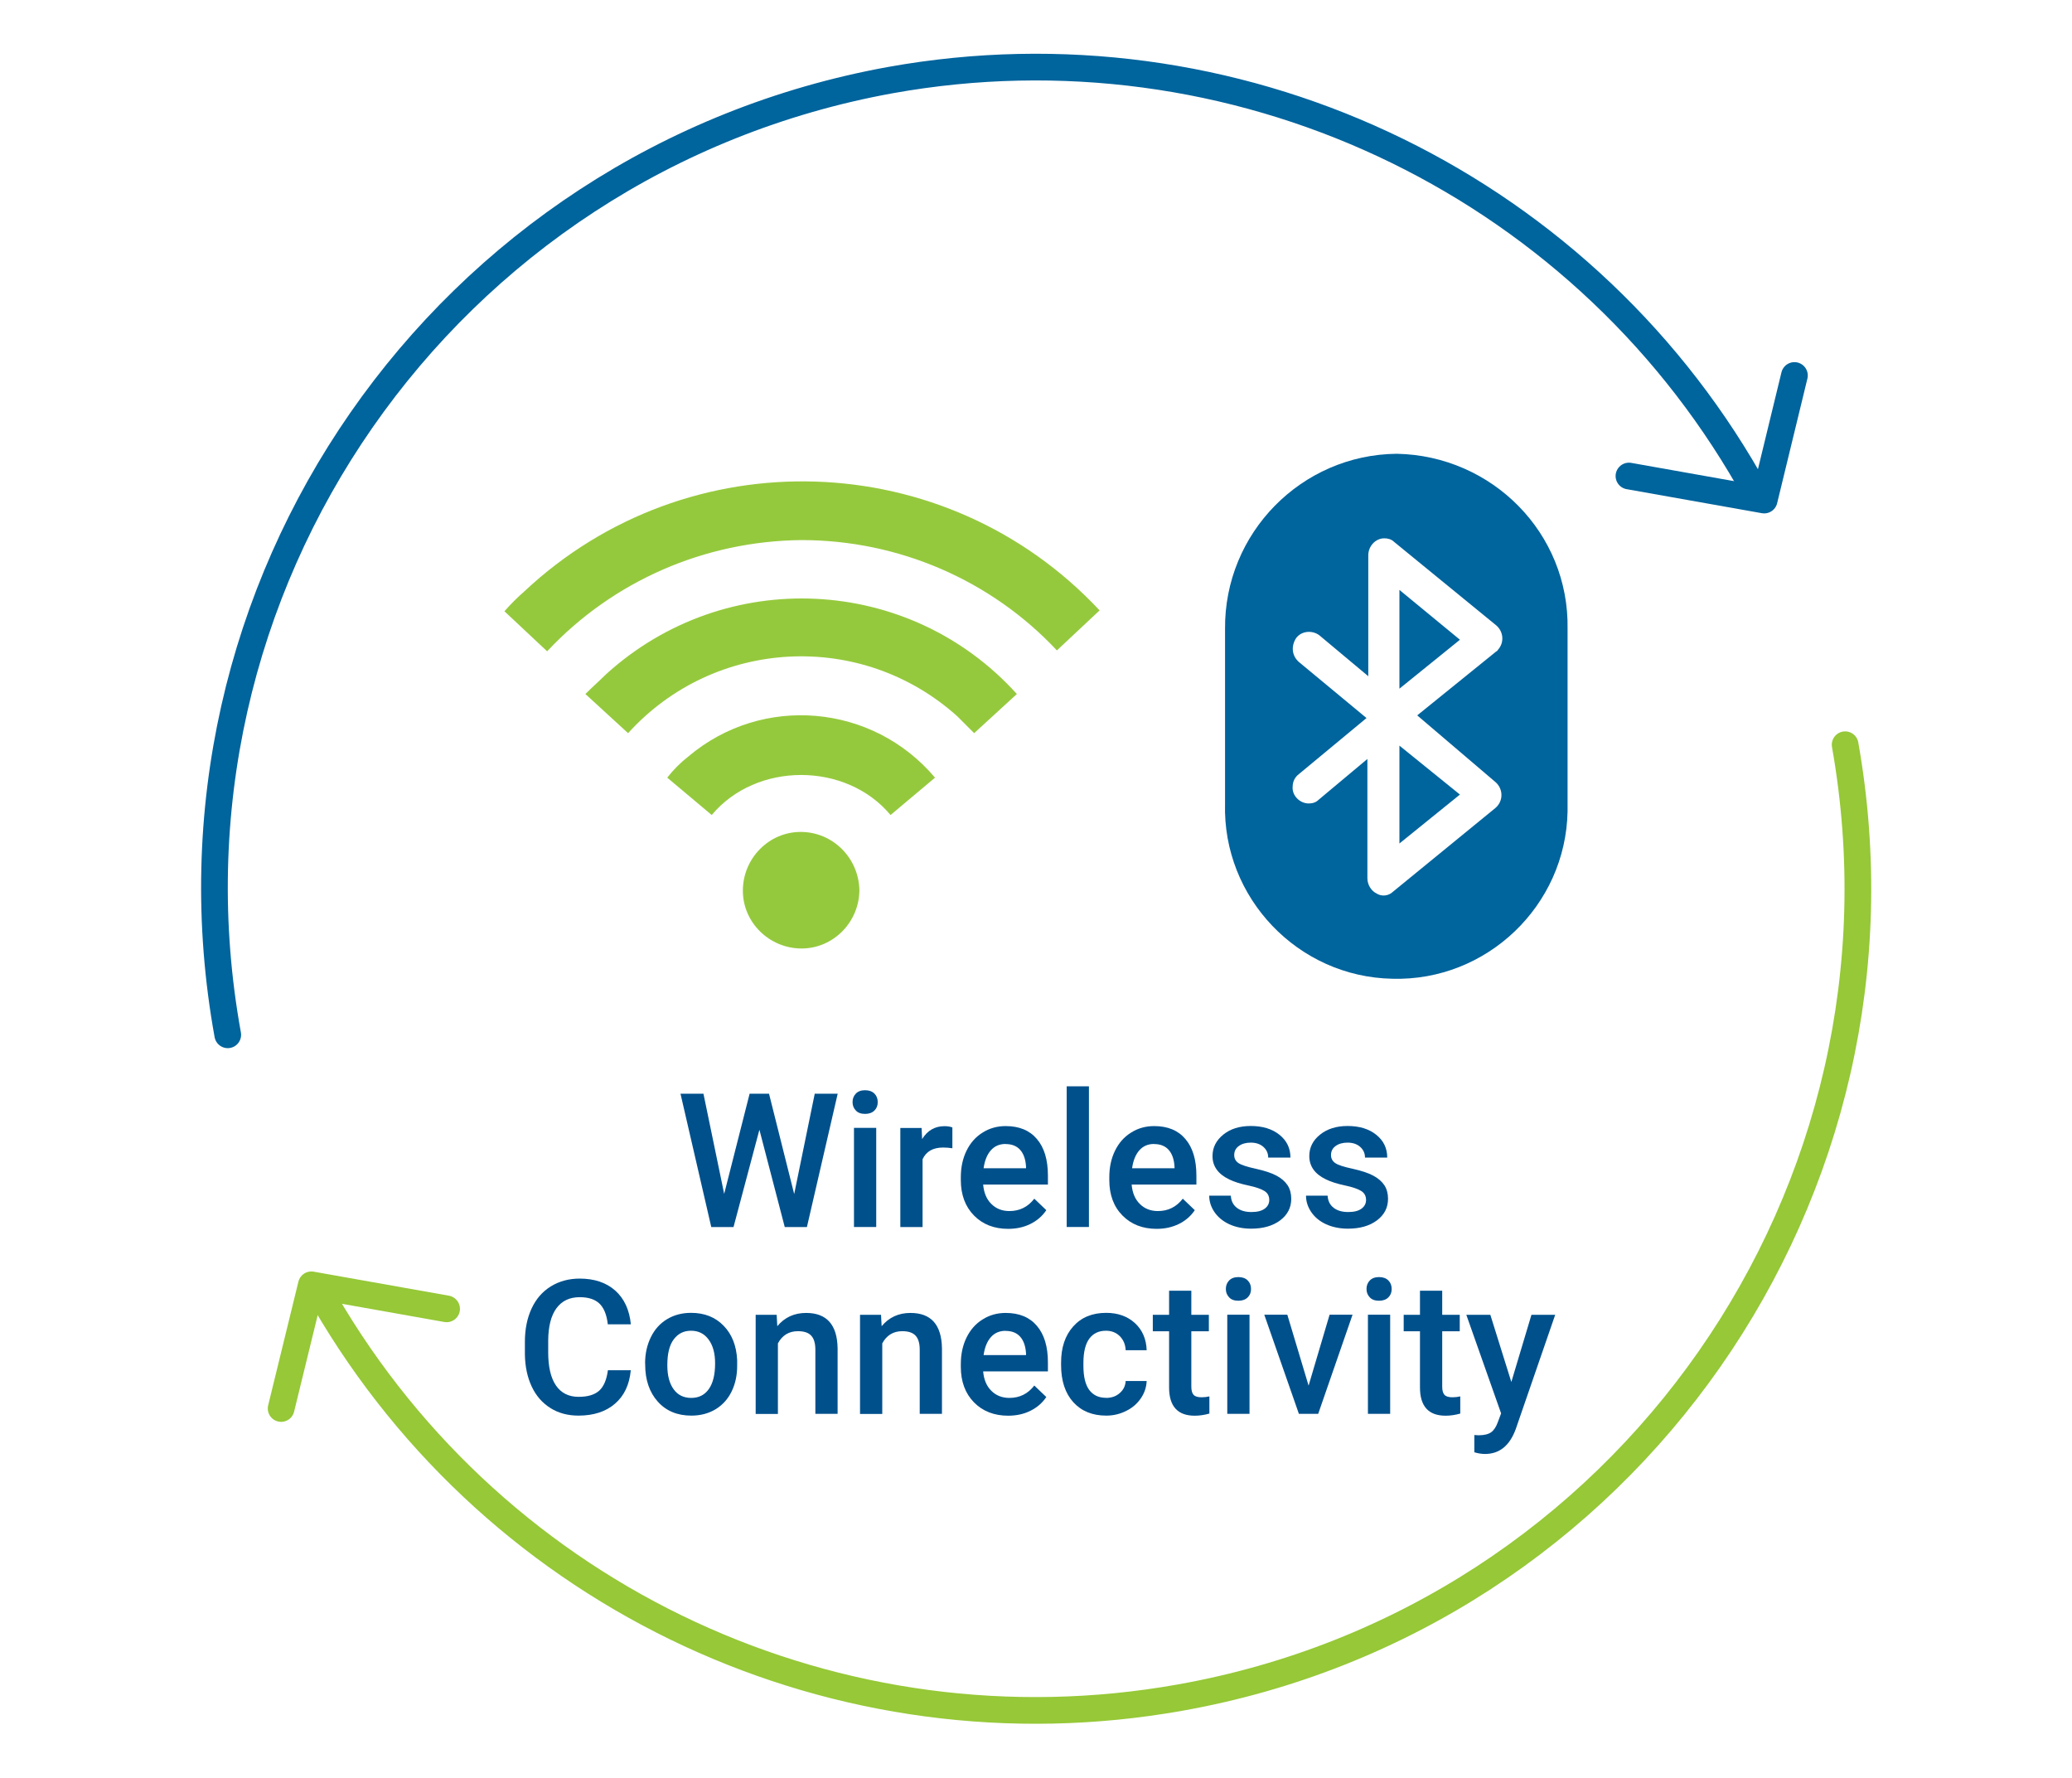 <?xml version="1.0" encoding="UTF-8"?><svg id="a" xmlns="http://www.w3.org/2000/svg" viewBox="0 0 232.9 199.8"><polyline points="201.7 42.2 198.3 56.2 183.1 53.5" fill="none" stroke="#00649d" stroke-linecap="round" stroke-linejoin="round" stroke-width="3"/><polyline points="31.6 158.3 35 144.4 50.2 147.1" fill="none" stroke="#96c837" stroke-linecap="round" stroke-linejoin="round" stroke-width="3"/><path d="m207.4,83.7c8.9,50.2-24.6,98.2-74.8,107.1-38.2,6.8-76.6-11-96.1-44.6" fill="none" stroke="#96c837" stroke-linecap="round" stroke-linejoin="round" stroke-width="3"/><path d="m25.6,116.3C16.5,66.1,49.9,18.1,100.1,9c38.4-6.9,77.1,11.1,96.5,45" fill="none" stroke="#00649d" stroke-linecap="round" stroke-linejoin="round" stroke-width="3"/><g><path d="m96.6,100c0,3.6-2.9,6.6-6.5,6.6s-6.6-2.9-6.6-6.5,2.9-6.6,6.5-6.6h0c3.6,0,6.5,2.9,6.6,6.5m-21.6-12.6l5,4.2c5-6,15.1-6,20.1,0l5-4.2c-7-8.3-19.4-9.4-27.7-2.4h0c-.9.7-1.7,1.5-2.4,2.4m-9.2-9.4l4.8,4.4c9.7-10.7,26.2-11.6,37-1.9h0l.1.1h0l1.8,1.8,4.8-4.4c-12.1-13.4-32.8-14.4-46.2-2.2h0c-.7.7-1.5,1.4-2.3,2.2m-9.1-9.3l4.8,4.5c7.4-7.9,17.7-12.4,28.6-12.5,10.9,0,21.3,4.5,28.7,12.4l4.8-4.5c-17.3-18.5-46.3-19.4-64.7-2.1-.8.7-1.5,1.4-2.2,2.2" fill="#95c93d"/><path d="m157,51c-10.7.1-19.4,8.9-19.3,19.7h0v19.6c-.3,10.6,8.2,19.5,18.8,19.7,10.6.3,19.5-8.2,19.7-18.8v-20.5c.2-10.8-8.5-19.5-19.2-19.7m11.1,36.9c.8.7.9,1.9.2,2.7q-.1.1-.2.2l-11.5,9.4c-.5.5-1.3.6-1.9.2-.6-.3-1-1-1-1.7v-13.4l-5.5,4.6c-.3.3-.7.4-1.1.4-1,0-1.9-.9-1.8-1.9,0-.6.3-1.1.7-1.4l7.6-6.3-7.6-6.3c-.8-.7-.9-1.8-.3-2.7.6-.8,1.8-.9,2.6-.3h0l5.5,4.6v-13.6c0-1,.8-1.9,1.8-1.9h0c.4,0,.8.1,1.1.4l11.5,9.4c.8.7.9,1.9.2,2.7-.1.1-.1.2-.2.2l-8.9,7.2,8.8,7.5Z" fill="#00649d"/><polygon points="157.3 77.4 164.1 71.9 157.3 66.3 157.3 77.4" fill="#00649d"/><polygon points="157.3 94.8 164.1 89.3 157.3 83.8 157.3 94.8" fill="#00649d"/></g><g><path d="m89.27,134.2l2.31-11.28h2.58l-3.46,14.99h-2.49l-2.85-10.94-2.91,10.94h-2.5l-3.46-14.99h2.58l2.33,11.26,2.86-11.26h2.18l2.83,11.28Z" fill="#00508c"/><path d="m95.83,123.87c0-.38.12-.7.37-.96s.59-.38,1.04-.38.8.13,1.05.38.37.57.37.96-.12.69-.37.94c-.25.25-.6.38-1.05.38s-.8-.12-1.04-.38c-.24-.25-.37-.56-.37-.94Zm2.66,14.03h-2.5v-11.14h2.5v11.14Z" fill="#00508c"/><path d="m107.04,129.05c-.33-.05-.67-.08-1.02-.08-1.15,0-1.92.44-2.32,1.32v7.62h-2.5v-11.14h2.39l.06,1.25c.6-.97,1.44-1.45,2.51-1.45.36,0,.65.05.89.14v2.35Z" fill="#00508c"/><path d="m113.33,138.11c-1.58,0-2.87-.5-3.85-1.5-.98-1-1.48-2.33-1.48-3.99v-.31c0-1.11.21-2.1.64-2.98s1.03-1.56,1.81-2.04c.77-.49,1.64-.73,2.59-.73,1.52,0,2.69.48,3.51,1.45.83.97,1.24,2.34,1.24,4.11v1.01h-7.28c.08.92.38,1.65.92,2.18.54.54,1.22.8,2.03.8,1.15,0,2.08-.46,2.8-1.39l1.35,1.29c-.45.67-1.04,1.18-1.79,1.55-.74.37-1.58.55-2.51.55Zm-.3-9.54c-.69,0-1.24.24-1.66.72s-.69,1.15-.81,2.01h4.77v-.18c-.05-.84-.28-1.47-.67-1.9s-.93-.64-1.63-.64Z" fill="#00508c"/><path d="m122.4,137.9h-2.5v-15.81h2.5v15.81Z" fill="#00508c"/><path d="m130.02,138.11c-1.58,0-2.87-.5-3.85-1.5-.99-1-1.48-2.33-1.48-3.99v-.31c0-1.11.21-2.1.64-2.98s1.03-1.56,1.81-2.04c.77-.49,1.64-.73,2.59-.73,1.52,0,2.69.48,3.51,1.45.83.97,1.24,2.34,1.24,4.11v1.01h-7.28c.08.92.38,1.65.92,2.18.54.54,1.22.8,2.03.8,1.15,0,2.08-.46,2.8-1.39l1.35,1.29c-.45.67-1.04,1.18-1.79,1.55s-1.58.55-2.51.55Zm-.3-9.54c-.69,0-1.24.24-1.66.72s-.69,1.15-.81,2.01h4.77v-.18c-.05-.84-.28-1.47-.67-1.9-.39-.43-.93-.64-1.63-.64Z" fill="#00508c"/><path d="m142.67,134.87c0-.45-.18-.79-.55-1.02s-.98-.44-1.83-.62c-.85-.18-1.56-.4-2.13-.68-1.25-.6-1.87-1.48-1.87-2.62,0-.96.41-1.76,1.21-2.41s1.84-.97,3.09-.97c1.33,0,2.41.33,3.23.99s1.23,1.51,1.23,2.56h-2.5c0-.48-.18-.88-.54-1.2-.36-.32-.83-.48-1.42-.48-.55,0-1,.13-1.34.38-.35.25-.52.59-.52,1.02,0,.38.16.68.48.9.32.21.97.43,1.96.64.98.22,1.75.47,2.31.77s.97.66,1.25,1.08c.27.42.41.93.41,1.52,0,1-.42,1.81-1.25,2.43-.83.62-1.92.93-3.26.93-.91,0-1.73-.17-2.44-.49-.71-.33-1.27-.78-1.67-1.36-.4-.58-.6-1.2-.6-1.86h2.43c.03.59.26,1.04.67,1.36.41.32.96.48,1.64.48s1.16-.13,1.5-.38c.34-.25.51-.58.51-.98Z" fill="#00508c"/><path d="m153.55,134.87c0-.45-.18-.79-.55-1.02s-.98-.44-1.83-.62c-.85-.18-1.56-.4-2.13-.68-1.25-.6-1.87-1.48-1.87-2.62,0-.96.4-1.76,1.21-2.41s1.84-.97,3.09-.97c1.33,0,2.41.33,3.23.99.82.66,1.23,1.51,1.23,2.56h-2.5c0-.48-.18-.88-.54-1.2-.36-.32-.83-.48-1.42-.48-.55,0-1,.13-1.34.38-.35.25-.52.59-.52,1.02,0,.38.16.68.48.9s.97.43,1.96.64c.98.22,1.75.47,2.31.77.56.3.97.66,1.25,1.08.27.42.41.93.41,1.52,0,1-.42,1.81-1.25,2.43s-1.92.93-3.26.93c-.91,0-1.73-.17-2.44-.49s-1.27-.78-1.67-1.36c-.4-.58-.6-1.2-.6-1.86h2.43c.03.59.26,1.04.67,1.36.41.32.96.48,1.64.48s1.16-.13,1.5-.38c.34-.25.51-.58.51-.98Z" fill="#00508c"/><path d="m70.9,154.02c-.15,1.6-.74,2.85-1.77,3.74s-2.4,1.34-4.11,1.34c-1.19,0-2.25-.28-3.15-.85-.91-.57-1.61-1.37-2.1-2.41s-.75-2.25-.77-3.63v-1.4c0-1.41.25-2.66.75-3.74s1.22-1.91,2.16-2.49,2.02-.88,3.25-.88c1.65,0,2.98.45,3.99,1.34,1.01.9,1.6,2.16,1.76,3.8h-2.59c-.12-1.08-.44-1.85-.94-2.33s-1.24-.72-2.22-.72c-1.13,0-2,.41-2.61,1.24-.61.83-.92,2.04-.93,3.64v1.33c0,1.62.29,2.86.87,3.71.58.85,1.43,1.28,2.55,1.28,1.02,0,1.79-.23,2.31-.69.51-.46.84-1.23.98-2.3h2.59Z" fill="#00508c"/><path d="m72.51,153.23c0-1.09.22-2.07.65-2.95.43-.88,1.04-1.55,1.82-2.02.78-.47,1.68-.71,2.7-.71,1.5,0,2.72.48,3.66,1.45.94.97,1.44,2.25,1.52,3.85v.59c.01,1.1-.2,2.08-.62,2.94-.42.87-1.03,1.53-1.81,2.01-.79.47-1.69.71-2.72.71-1.57,0-2.83-.52-3.77-1.57-.94-1.05-1.42-2.44-1.42-4.18v-.12Zm2.5.22c0,1.15.24,2.04.71,2.69s1.13.97,1.98.97,1.5-.33,1.97-.99c.47-.66.71-1.62.71-2.89,0-1.13-.24-2.02-.73-2.68-.48-.66-1.14-.99-1.97-.99s-1.46.32-1.95.97-.72,1.62-.72,2.91Z" fill="#00508c"/><path d="m87.3,147.76l.07,1.29c.82-.99,1.9-1.49,3.24-1.49,2.32,0,3.5,1.33,3.54,3.98v7.36h-2.5v-7.21c0-.71-.15-1.23-.46-1.57-.31-.34-.8-.51-1.5-.51-1.01,0-1.76.46-2.25,1.37v7.93h-2.5v-11.14h2.36Z" fill="#00508c"/><path d="m99.03,147.76l.07,1.29c.82-.99,1.9-1.49,3.24-1.49,2.32,0,3.5,1.33,3.54,3.98v7.36h-2.5v-7.21c0-.71-.15-1.23-.46-1.57-.31-.34-.8-.51-1.5-.51-1.01,0-1.76.46-2.25,1.37v7.93h-2.5v-11.14h2.36Z" fill="#00508c"/><path d="m113.33,159.11c-1.58,0-2.87-.5-3.85-1.5-.98-1-1.48-2.33-1.48-3.99v-.31c0-1.11.21-2.1.64-2.98s1.03-1.56,1.81-2.04c.77-.49,1.64-.73,2.59-.73,1.52,0,2.69.48,3.51,1.45.83.97,1.24,2.34,1.24,4.11v1.01h-7.28c.08.92.38,1.65.92,2.18.54.54,1.22.8,2.03.8,1.15,0,2.08-.46,2.8-1.39l1.35,1.29c-.45.67-1.04,1.18-1.79,1.55-.74.37-1.58.55-2.51.55Zm-.3-9.54c-.69,0-1.24.24-1.66.72s-.69,1.15-.81,2.01h4.77v-.18c-.05-.84-.28-1.47-.67-1.9s-.93-.64-1.63-.64Z" fill="#00508c"/><path d="m124.32,157.11c.62,0,1.14-.18,1.55-.55.41-.36.63-.81.66-1.35h2.36c-.03.69-.24,1.34-.65,1.94-.41.6-.95,1.08-1.65,1.42-.69.35-1.44.53-2.24.53-1.56,0-2.79-.5-3.71-1.51-.91-1.01-1.37-2.4-1.37-4.18v-.26c0-1.7.45-3.05,1.36-4.07.91-1.02,2.14-1.53,3.71-1.53,1.32,0,2.4.39,3.24,1.16.83.77,1.27,1.79,1.31,3.04h-2.36c-.03-.64-.25-1.16-.65-1.57-.41-.41-.93-.62-1.56-.62-.81,0-1.43.29-1.87.88-.44.59-.66,1.48-.67,2.67v.4c0,1.21.22,2.11.65,2.7.44.59,1.07.89,1.89.89Z" fill="#00508c"/><path d="m133.91,145.06v2.71h1.97v1.85h-1.97v6.22c0,.43.08.73.25.92.17.19.47.28.9.28.29,0,.58-.03.88-.1v1.93c-.57.16-1.12.24-1.65.24-1.92,0-2.88-1.06-2.88-3.18v-6.31h-1.83v-1.85h1.83v-2.71h2.5Z" fill="#00508c"/><path d="m137.79,144.87c0-.38.12-.7.37-.96.24-.25.59-.38,1.04-.38s.8.13,1.05.38.37.57.37.96-.12.69-.37.94c-.25.25-.6.38-1.05.38s-.8-.12-1.04-.38c-.24-.25-.37-.56-.37-.94Zm2.66,14.03h-2.5v-11.14h2.5v11.14Z" fill="#00508c"/><path d="m147.09,155.73l2.36-7.97h2.58l-3.86,11.14h-2.17l-3.89-11.14h2.59l2.39,7.97Z" fill="#00508c"/><path d="m153.6,144.87c0-.38.12-.7.37-.96.24-.25.59-.38,1.04-.38s.8.13,1.05.38.37.57.37.96-.12.69-.37.94c-.25.25-.6.38-1.05.38s-.8-.12-1.04-.38c-.24-.25-.37-.56-.37-.94Zm2.66,14.03h-2.5v-11.14h2.5v11.14Z" fill="#00508c"/><path d="m162.11,145.06v2.71h1.97v1.85h-1.97v6.22c0,.43.08.73.25.92.17.19.47.28.9.28.29,0,.58-.03.88-.1v1.93c-.57.16-1.12.24-1.65.24-1.92,0-2.88-1.06-2.88-3.18v-6.31h-1.83v-1.85h1.83v-2.71h2.5Z" fill="#00508c"/><path d="m169.88,155.32l2.26-7.55h2.67l-4.43,12.83c-.68,1.87-1.83,2.81-3.46,2.81-.36,0-.77-.06-1.2-.19v-1.94l.47.03c.63,0,1.11-.12,1.42-.34.32-.23.57-.62.76-1.16l.36-.96-3.91-11.08h2.7l2.36,7.55Z" fill="#00508c"/></g></svg>